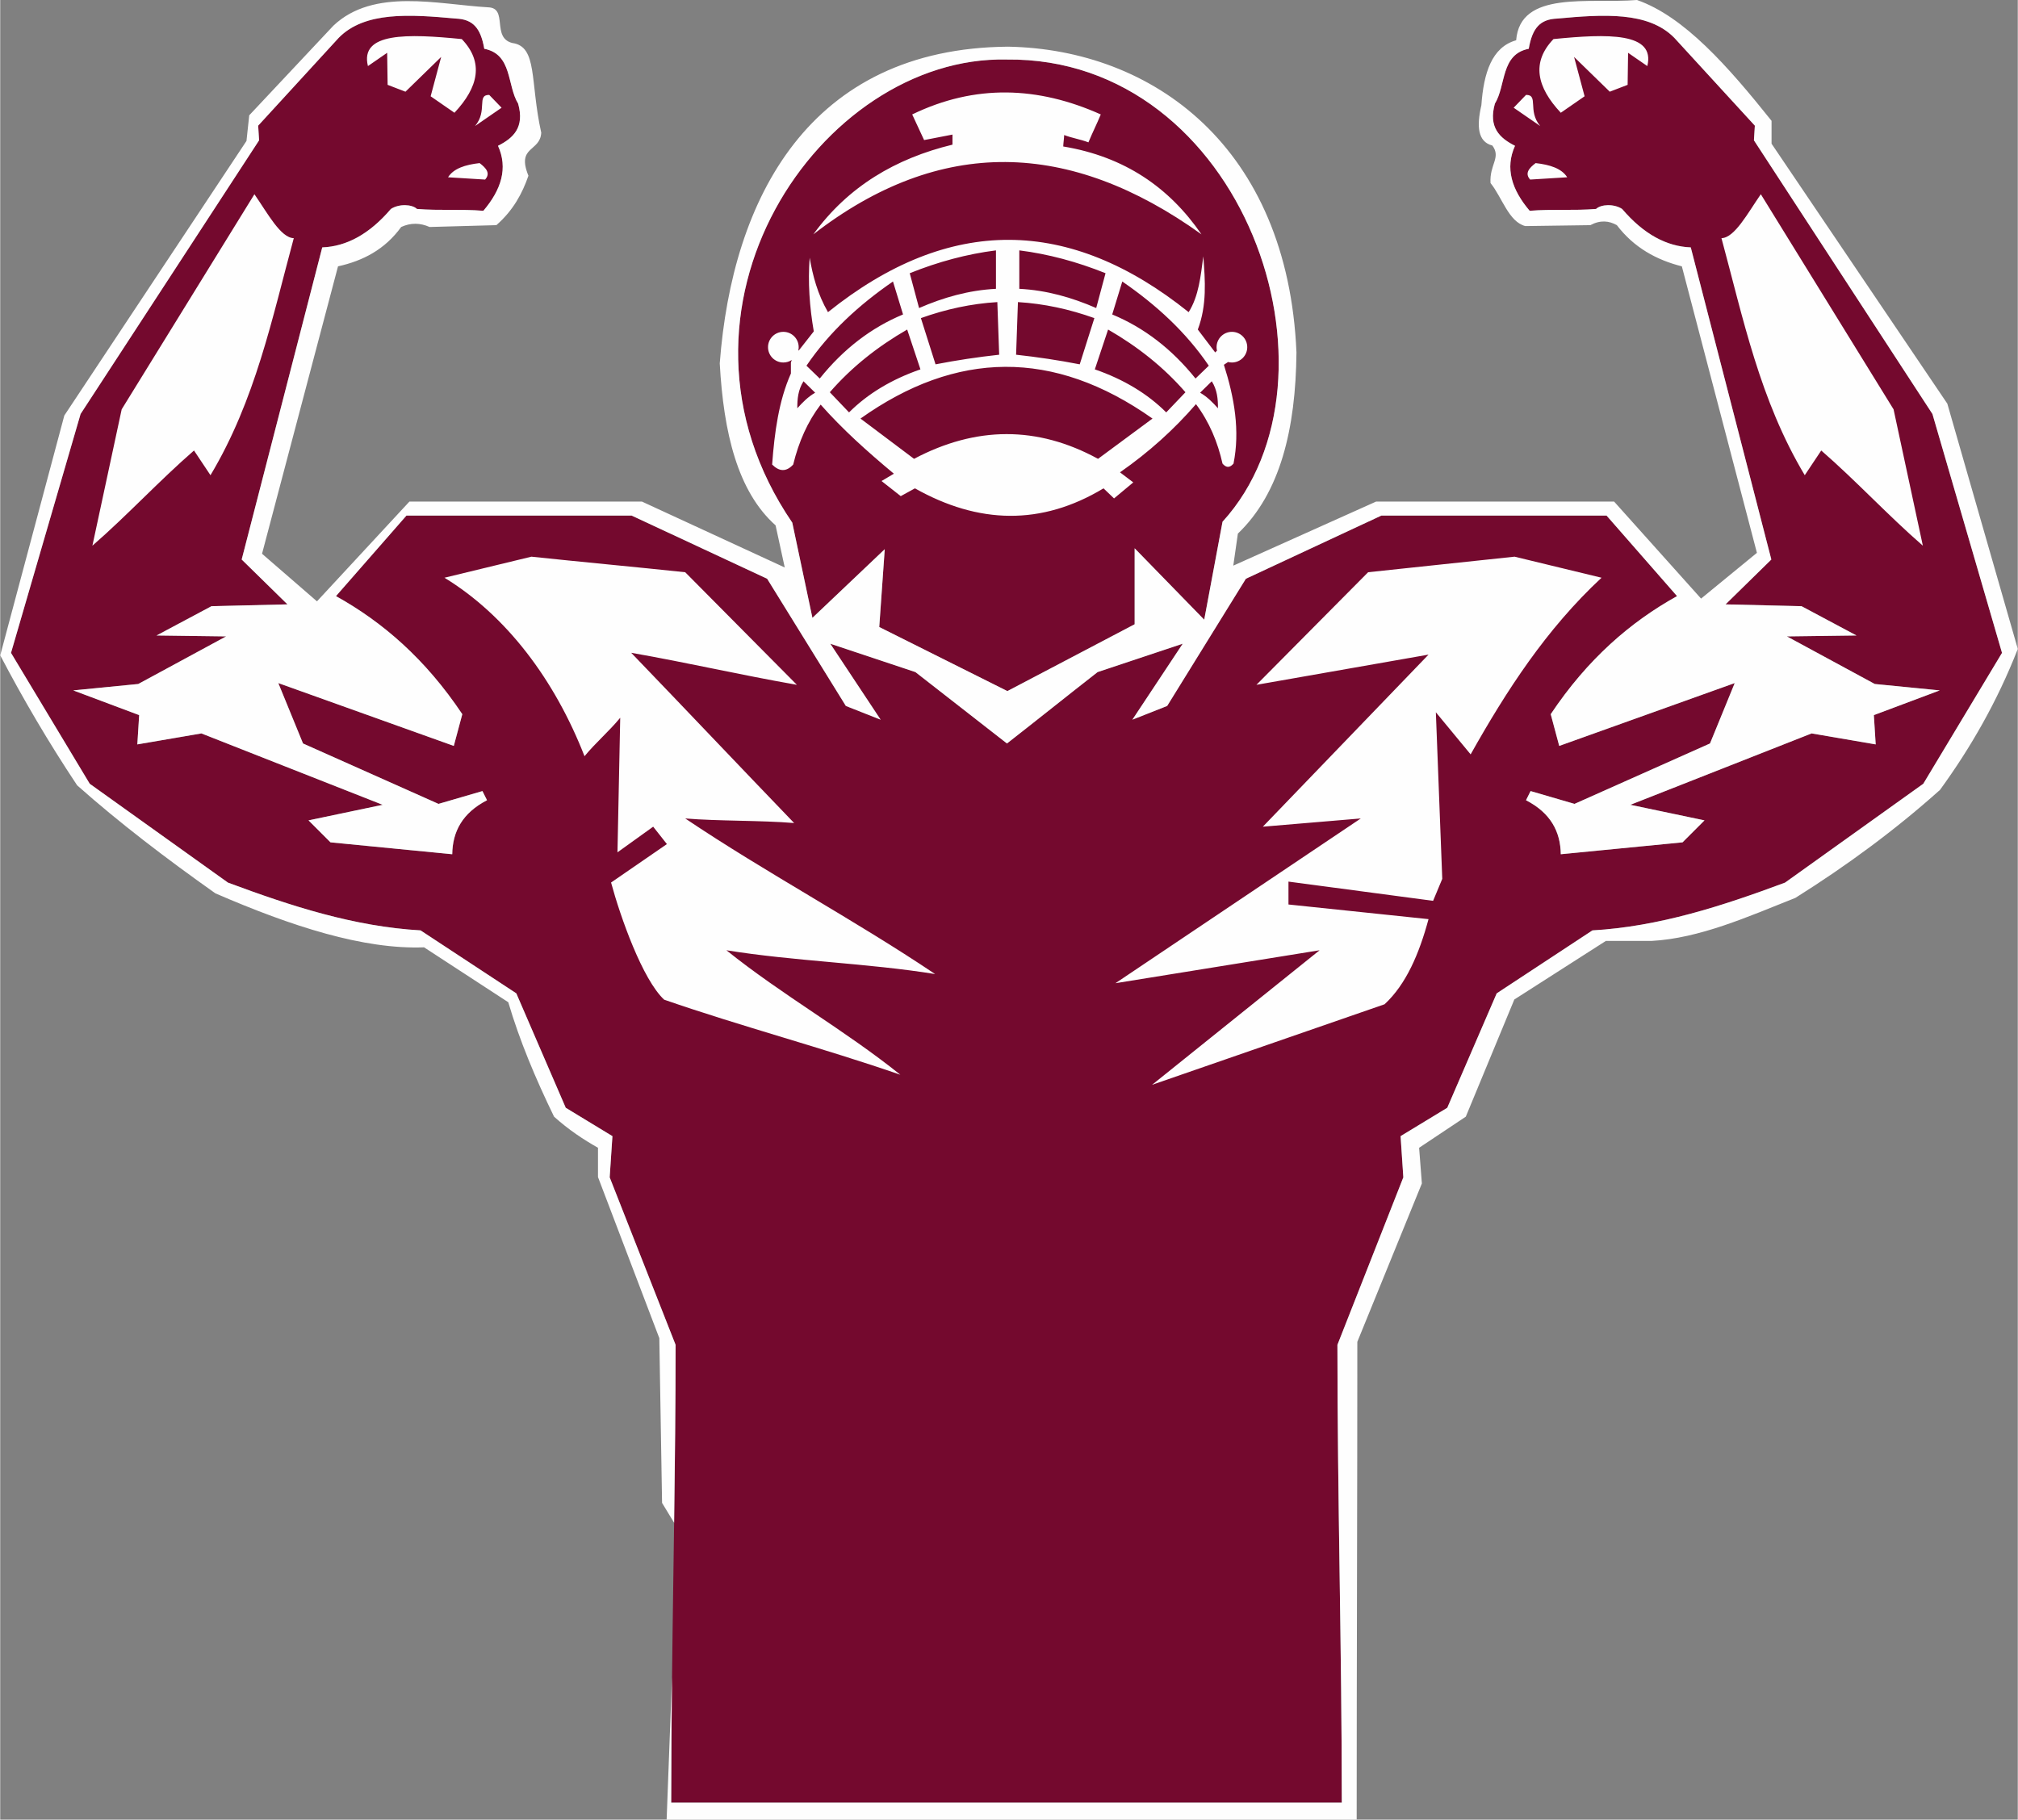 <?xml version="1.0" encoding="UTF-8"?>
<!DOCTYPE svg PUBLIC "-//W3C//DTD SVG 1.1//EN" "http://www.w3.org/Graphics/SVG/1.1/DTD/svg11.dtd">
<!-- Creator: CorelDRAW -->
<svg xmlns="http://www.w3.org/2000/svg" xml:space="preserve" width="2047px" height="1846px" version="1.1" style="shape-rendering:geometricPrecision; text-rendering:geometricPrecision; image-rendering:optimizeQuality; fill-rule:evenodd; clip-rule:evenodd"
viewBox="0 0 7034.1 6344.75"
 xmlns:xlink="http://www.w3.org/1999/xlink"
 xmlns:xodm="http://www.corel.com/coreldraw/odm/2003">
 <rect x="0" y="0" width="7034.1" height="6344.75" fill="#808080" stroke="none"/>
 <defs>
  <style type="text/css">
   <![CDATA[
    .fil1 {fill:#FEFEFE}
    .fil0 {fill:#74092E}
   ]]>
  </style>
 </defs>
 <g id="Layer_x0020_1">
  <path class="fil0" d="M4677.33 6285.62c0,-533.27 -15.26,-1062.99 -15.26,-1596.34l229.79 -584.05c-3.19,-47.87 -6.38,-95.75 -9.57,-143.62 54.26,-32.97 108.51,-65.95 162.76,-98.93 57.45,-132.98 114.9,-265.96 172.35,-398.94 111.26,-73.19 222.53,-146.38 333.8,-219.58 231.77,-13.27 452.56,-85.03 671.52,-166.59 160.64,-114.9 321.28,-229.8 481.93,-344.69 91.48,-152.13 182.98,-304.26 274.46,-456.38 -80.85,-277.67 -161.7,-555.33 -242.55,-832.99 -207.45,-318.08 -414.89,-636.18 -622.34,-954.26 1.06,-17.02 2.13,-34.05 3.19,-51.07 -93.62,-102.13 -187.24,-204.26 -280.86,-306.39 -91.09,-92.77 -248.69,-81.64 -408.51,-67.02 -58.42,2.4 -86.25,31.66 -98.94,105.32 -98.41,19.15 -78.73,127.66 -118.08,191.49 -23.06,82.51 16.52,119.76 70.21,146.82 -35.35,77.82 -11.46,153.05 51.07,226.6 78.72,-6.39 152.65,-0.01 231.38,-6.39 17.55,-16.49 62.23,-18.62 90.95,0 75.43,88.35 155.44,130.81 239.37,134.05 93.61,362.77 187.24,725.53 280.85,1088.3 -53.19,52.13 -106.38,104.26 -159.58,156.39 88.3,2.12 176.6,4.25 264.9,6.38 63.83,34.04 127.66,68.08 191.49,102.12 -80.85,1.07 -161.7,2.13 -242.55,3.2 102.13,55.32 204.26,110.63 306.39,165.95 75.53,7.45 151.06,14.89 226.59,22.34 -76.59,28.73 -153.19,57.45 -229.78,86.18 2.12,34.04 4.25,68.09 6.38,102.12 -74.47,-12.76 -148.95,-25.53 -223.41,-38.29 -210.64,82.97 -421.28,165.95 -631.92,248.93 86.17,18.09 172.34,36.17 258.51,54.26 -25.53,25.53 -51.06,51.07 -76.59,76.6 -141.49,13.83 -282.98,27.66 -424.48,41.48 -1.08,-78.49 -35.09,-143.83 -121.27,-188.3 5.31,-10.63 10.64,-21.27 15.96,-31.91 51.06,14.9 102.12,29.79 153.19,44.68 157.45,-70.21 314.89,-140.42 472.34,-210.64 28.72,-70.21 57.45,-140.42 86.17,-210.64 -203.95,73.04 -407.91,146.09 -611.86,219.12 -9.88,-36.86 -19.75,-73.74 -29.63,-110.6 128.43,-192.33 277.94,-321.51 440.43,-411.71 -81.92,-93.62 -163.83,-187.24 -245.75,-280.85 -261.7,0 -523.41,0 -785.12,0 -157.45,73.41 -314.89,146.81 -472.34,220.21 -91.49,147.87 -182.98,295.75 -274.47,443.62 -40.43,15.96 -80.85,31.92 -121.27,47.88 58.5,-88.3 117.02,-176.61 175.53,-264.9 -98.94,32.98 -197.88,65.96 -296.82,98.94 -106.38,82.97 -209.56,165.96 -315.95,248.93 -106.38,-82.97 -212.77,-165.96 -319.15,-248.93 -98.94,-32.98 -197.88,-65.96 -296.81,-98.94 58.51,88.29 117.02,176.6 175.53,264.9 -40.43,-15.96 -80.85,-31.92 -121.28,-47.88 -91.48,-147.87 -182.98,-295.75 -274.47,-443.62 -157.45,-73.4 -314.89,-146.8 -472.34,-220.21 -261.71,0 -523.41,0 -785.12,0 -81.91,93.61 -163.83,187.23 -245.74,280.85 162.49,90.2 311.99,219.38 440.43,411.71 -9.88,36.86 -19.76,73.74 -29.64,110.6 -203.95,-73.03 -407.91,-146.08 -611.86,-219.12 28.72,70.22 57.45,140.43 86.17,210.64 157.45,70.22 314.89,140.43 472.35,210.64 51.06,-14.89 102.12,-29.78 153.19,-44.68 5.32,10.64 10.64,21.28 15.95,31.91 -86.18,44.47 -120.19,109.81 -121.27,188.3 -141.49,-13.82 -282.98,-27.65 -424.47,-41.48 -25.53,-25.53 -51.07,-51.07 -76.6,-76.6 86.17,-18.09 172.34,-36.17 258.52,-54.26 -210.64,-82.98 -421.29,-165.96 -631.93,-248.93 -74.46,12.76 -148.93,25.53 -223.41,38.29 2.14,-34.03 4.26,-68.08 6.39,-102.12 -76.6,-28.73 -153.2,-57.45 -229.79,-86.18 75.53,-7.45 151.06,-14.89 226.6,-22.34 102.12,-55.32 204.26,-110.63 306.38,-165.95 -80.84,-1.07 -161.7,-2.13 -242.55,-3.2 63.83,-34.04 127.66,-68.08 191.49,-102.12 88.3,-2.13 176.6,-4.26 264.9,-6.38 -53.2,-52.13 -106.38,-104.26 -159.58,-156.39 93.61,-362.77 187.24,-725.53 280.86,-1088.3 83.92,-3.24 163.94,-45.7 239.36,-134.05 28.72,-18.62 73.41,-16.49 90.96,0 78.72,6.38 152.65,0 231.38,6.39 62.53,-73.55 86.41,-148.78 51.06,-226.6 53.69,-27.06 93.27,-64.31 70.22,-146.82 -39.36,-63.83 -19.68,-172.34 -118.09,-191.49 -12.68,-73.66 -40.51,-102.92 -98.94,-105.32 -159.82,-14.62 -317.41,-25.75 -408.51,67.02 -93.62,102.13 -187.24,204.26 -280.85,306.39 1.06,17.02 2.13,34.05 3.19,51.07 -207.45,318.08 -414.9,636.18 -622.35,954.26 -80.85,277.66 -161.7,555.32 -242.55,832.99 91.48,152.12 182.98,304.25 274.47,456.38 160.64,114.89 321.28,229.79 481.92,344.69 218.96,81.56 439.75,153.32 671.53,166.59 111.26,73.2 222.53,146.39 333.8,219.58 57.44,132.98 114.89,265.96 172.34,398.94 54.26,32.98 108.51,65.96 162.76,98.93 -3.19,47.87 -6.38,95.75 -9.57,143.62l229.79 584.05c0,533.35 -15.26,1063.07 -15.26,1596.34 742.56,0 1595.42,0 2337.98,0zm-415.84 -4466.34c-21.28,113.83 -42.55,227.66 -63.83,341.49 -80.85,-82.98 -161.7,-165.96 -242.55,-248.94 0,88.3 0,176.6 0,264.9 -147.88,77.66 -295.75,155.32 -443.62,232.98 -148.95,-74.47 -297.88,-148.94 -446.82,-223.41 6.38,-90.42 12.77,-180.85 19.15,-271.28 -84.04,79.79 -168.08,159.58 -252.13,239.37 -23.41,-110.65 -46.8,-221.28 -70.21,-331.92 -508.17,-745.18 100.26,-1629.17 746.81,-1614.91 826.55,-9.73 1211.78,1108.7 753.2,1611.72z"/>
  <path class="fil1" d="M3888.21 3428.31c285.11,-191.5 570.22,-382.99 855.33,-574.48 -113.83,9.58 -227.66,19.15 -341.49,28.72 192.55,-200 385.11,-400 577.66,-600 -200,35.1 -400,70.21 -600,105.32 129.78,-130.85 259.58,-261.71 389.36,-392.56 170.22,-18.09 340.43,-36.17 510.64,-54.26 101.07,24.47 202.13,48.94 303.2,73.41 -193.14,179.7 -331.46,393.65 -456.39,615.97 -40.42,-48.94 -80.84,-97.88 -121.27,-146.81 7.45,193.61 14.89,387.23 22.34,580.85 -10.64,25.53 -21.28,51.07 -31.92,76.6 -168.09,-22.34 -336.18,-44.69 -504.26,-67.03 0,26.6 0,53.19 0,79.79 162.77,17.02 325.53,34.05 488.3,51.07 -32.69,120.98 -77.94,226.91 -153.19,296.81 -270.22,93.62 -540.43,187.24 -810.65,280.86 194.68,-156.39 389.37,-312.78 584.05,-469.16 -237.24,38.3 -474.47,76.6 -711.71,114.9zm-1564.79 2916.44l18.74 -496.7c-1.66,145.7 -2.81,291.5 -2.81,437.57 742.56,0 1595.42,0 2337.98,0 0,-533.27 -15.26,-1062.99 -15.26,-1596.34l229.79 -584.05c-3.19,-47.87 -6.38,-95.75 -9.57,-143.62 54.26,-32.97 108.51,-65.95 162.76,-98.93 57.45,-132.98 114.9,-265.96 172.35,-398.94 111.26,-73.19 222.53,-146.38 333.8,-219.58 231.77,-13.27 452.56,-85.03 671.52,-166.59 160.64,-114.9 321.28,-229.8 481.93,-344.69 91.48,-152.13 182.98,-304.26 274.46,-456.38 -80.85,-277.67 -161.7,-555.33 -242.55,-832.99 -207.45,-318.08 -414.89,-636.18 -622.34,-954.26 1.06,-17.02 2.13,-34.05 3.19,-51.07 -93.62,-102.13 -187.24,-204.26 -280.86,-306.39 -91.09,-92.77 -248.69,-81.64 -408.51,-67.02 -58.42,2.4 -86.25,31.66 -98.94,105.32 -98.41,19.15 -78.73,127.66 -118.08,191.49 -23.06,82.51 16.52,119.76 70.21,146.82 -35.35,77.82 -11.46,153.05 51.07,226.6 78.72,-6.39 152.65,-0.01 231.38,-6.39 17.55,-16.49 62.23,-18.62 90.95,0 75.43,88.35 155.44,130.81 239.37,134.05 93.61,362.77 187.24,725.53 280.85,1088.3 -53.19,52.13 -106.38,104.26 -159.58,156.39 88.3,2.12 176.6,4.25 264.9,6.38 63.83,34.04 127.66,68.08 191.49,102.12 -80.85,1.07 -161.7,2.13 -242.55,3.2 102.13,55.32 204.26,110.63 306.39,165.95 75.53,7.45 151.06,14.89 226.59,22.34 -76.59,28.73 -153.19,57.45 -229.78,86.18 2.12,34.04 4.25,68.09 6.38,102.12 -74.47,-12.76 -148.95,-25.53 -223.41,-38.29 -210.64,82.97 -421.28,165.95 -631.92,248.93 86.17,18.09 172.34,36.17 258.51,54.26 -25.53,25.53 -51.06,51.07 -76.59,76.6 -141.49,13.83 -282.98,27.66 -424.48,41.48 -1.08,-78.49 -35.09,-143.83 -121.27,-188.3 5.31,-10.63 10.64,-21.27 15.96,-31.91 51.06,14.9 102.12,29.79 153.19,44.68 157.45,-70.21 314.89,-140.42 472.34,-210.64 28.72,-70.21 57.45,-140.42 86.17,-210.64 -203.95,73.04 -407.91,146.09 -611.86,219.12 -9.88,-36.86 -19.75,-73.74 -29.63,-110.6 128.43,-192.33 277.94,-321.51 440.43,-411.71 -81.92,-93.62 -163.83,-187.24 -245.75,-280.85 -261.7,0 -523.41,0 -785.12,0 -157.45,73.41 -314.89,146.81 -472.34,220.21 -91.49,147.87 -182.98,295.75 -274.47,443.62 -40.43,15.96 -80.85,31.92 -121.27,47.88 58.5,-88.3 117.02,-176.61 175.53,-264.9 -98.94,32.98 -197.88,65.96 -296.82,98.94 -106.38,82.97 -209.56,165.96 -315.95,248.93 -106.38,-82.97 -212.77,-165.96 -319.15,-248.93 -98.94,-32.98 -197.88,-65.96 -296.81,-98.94 58.51,88.29 117.02,176.6 175.53,264.9 -40.43,-15.96 -80.85,-31.92 -121.28,-47.88 -91.48,-147.87 -182.98,-295.75 -274.47,-443.62 -157.45,-73.4 -314.89,-146.8 -472.34,-220.21 -261.71,0 -523.41,0 -785.12,0 -81.91,93.61 -163.83,187.23 -245.74,280.85 162.49,90.2 311.99,219.38 440.43,411.71 -9.88,36.86 -19.76,73.74 -29.64,110.6 -203.95,-73.03 -407.91,-146.08 -611.86,-219.12 28.72,70.22 57.45,140.43 86.17,210.64 157.45,70.22 314.89,140.43 472.35,210.64 51.06,-14.89 102.12,-29.78 153.19,-44.68 5.32,10.64 10.64,21.28 15.95,31.91 -86.18,44.47 -120.19,109.81 -121.27,188.3 -141.49,-13.82 -282.98,-27.65 -424.47,-41.48 -25.53,-25.53 -51.07,-51.07 -76.6,-76.6 86.17,-18.09 172.34,-36.17 258.52,-54.26 -210.64,-82.98 -421.29,-165.96 -631.93,-248.93 -74.46,12.76 -148.93,25.53 -223.41,38.29 2.14,-34.03 4.26,-68.08 6.39,-102.12 -76.6,-28.73 -153.2,-57.45 -229.79,-86.18 75.53,-7.45 151.06,-14.89 226.6,-22.34 102.12,-55.32 204.26,-110.63 306.38,-165.95 -80.84,-1.07 -161.7,-2.13 -242.55,-3.2 63.83,-34.04 127.66,-68.08 191.49,-102.12 88.3,-2.13 176.6,-4.26 264.9,-6.38 -53.2,-52.13 -106.38,-104.26 -159.58,-156.39 93.61,-362.77 187.24,-725.53 280.86,-1088.3 83.92,-3.24 163.94,-45.7 239.36,-134.05 28.72,-18.62 73.41,-16.49 90.96,0 78.72,6.38 152.65,0 231.38,6.39 62.53,-73.55 86.41,-148.78 51.06,-226.6 53.69,-27.06 93.27,-64.31 70.22,-146.82 -39.36,-63.83 -19.68,-172.34 -118.09,-191.49 -12.68,-73.66 -40.51,-102.92 -98.94,-105.32 -159.82,-14.62 -317.41,-25.75 -408.51,67.02 -93.62,102.13 -187.24,204.26 -280.85,306.39 1.06,17.02 2.13,34.05 3.19,51.07 -207.45,318.08 -414.9,636.18 -622.35,954.26 -80.85,277.66 -161.7,555.32 -242.55,832.99 91.48,152.12 182.98,304.25 274.47,456.38 160.64,114.89 321.28,229.79 481.92,344.69 218.96,81.56 439.75,153.32 671.53,166.59 111.26,73.2 222.53,146.39 333.8,219.58 57.44,132.98 114.89,265.96 172.34,398.94 54.26,32.98 108.51,65.96 162.76,98.93 -3.19,47.87 -6.38,95.75 -9.57,143.62l229.79 584.05c0,207.21 -2.31,413.86 -5.12,620.4l-42.03 -69.23c-3.19,-191.49 -6.39,-382.98 -9.58,-574.47l-213.83 -561.71c0,-34.04 0,-68.08 0,-102.13 -51.07,-28.93 -102.12,-62.53 -153.19,-108.51 -64.66,-132.98 -120.46,-265.95 -159.58,-398.93 -97.87,-63.84 -195.74,-127.67 -293.62,-191.5 -210.81,8.06 -461.51,-72.89 -727.66,-188.29 -172.06,-121.73 -335.38,-246.37 -481.92,-376.61 -100.5,-151.06 -188.85,-302.13 -268.08,-453.2 74.47,-278.72 148.93,-557.45 223.4,-836.17 211.71,-319.16 423.41,-638.31 635.12,-957.46 3.19,-29.79 6.38,-59.58 9.57,-89.36 97.87,-104.26 195.75,-208.51 293.62,-312.77 140.64,-132.54 363.41,-74.01 539.37,-63.83 70.74,2.12 10.64,106.38 84.57,124.47 88.47,12.5 60.82,133.95 100.54,312.77 -3.73,67.55 -87.24,45.74 -44.68,150 -21.23,61 -52.15,119.85 -111.71,172.34 -77.66,2.13 -155.32,4.26 -232.98,6.39 -32.98,-14.66 -65.96,-15.13 -98.94,0 -56.96,78.63 -133.46,118.18 -220.21,137.23 -88.3,334.05 -176.6,668.09 -264.89,1002.13 63.82,55.32 127.66,110.64 191.49,165.96 107.44,-115.95 214.89,-231.92 322.34,-347.87 270.22,0 540.42,0 810.64,0 165.96,76.6 331.92,153.19 497.88,229.79 -10.64,-48.94 -21.27,-97.88 -31.92,-146.81 -132.51,-118.26 -181.35,-323.18 -194.68,-564.9 43.42,-574.86 311.72,-1098.69 1005.33,-1104.26 505.08,9.31 974.82,348.97 1005.33,1065.96 -2.54,268.48 -57.05,491.1 -204.26,631.93 -5.32,37.22 -10.63,74.46 -15.96,111.69 165.97,-74.46 331.92,-148.92 497.88,-223.38 276.6,0 553.2,0 829.79,0 101.07,112.76 202.13,225.54 303.2,338.3 64.89,-53.19 129.79,-106.38 194.69,-159.58 -87.24,-332.98 -174.48,-665.96 -261.71,-998.94 -89.15,-22.58 -167.23,-65.71 -226.6,-143.62 -27.04,-15.26 -57.01,-18.78 -92.56,0 -75.53,1.06 -151.06,2.13 -226.6,3.19 -57.98,-14.89 -80.84,-100 -121.27,-150 -4.25,-64.36 37.76,-88.83 6.38,-130.85 -51.36,-13.05 -55.06,-67.78 -38.3,-140.43 8.06,-113.3 36.57,-202.72 121.28,-226.59 13.82,-175.31 253.67,-126.84 421.28,-140.43 164.43,57.32 317.55,231.49 469.16,421.28 0,26.6 0,53.19 0,79.79 204.25,302.13 408.51,604.26 612.77,906.39 81.92,285.1 163.83,570.22 245.74,855.32 -72.14,184.41 -165.08,345.41 -271.28,491.5 -154.91,138.71 -323.83,263.42 -504.25,376.59 -167.04,66.4 -334.05,140.83 -501.08,150.01 -53.19,0 -106.38,0 -159.57,0 -106.38,68.08 -212.77,136.17 -319.15,204.25 -56.39,136.18 -112.77,272.35 -169.15,408.52 -54.26,36.17 -108.51,72.34 -162.77,108.51 3.19,41.49 6.39,82.98 9.58,124.47l-225 552.13c0,556.02 -2.26,1109.13 -2.26,1665.99 -790.22,0 -1615.54,0 -2405.75,0zm1938.07 -4525.47c-21.28,113.83 -42.55,227.66 -63.83,341.49 -80.85,-82.98 -161.7,-165.96 -242.55,-248.94 0,88.3 0,176.6 0,264.9 -147.88,77.66 -295.75,155.32 -443.62,232.98 -148.95,-74.47 -297.88,-148.94 -446.82,-223.41 6.38,-90.42 12.77,-180.85 19.15,-271.28 -84.04,79.79 -168.08,159.58 -252.13,239.37 -23.41,-110.65 -46.8,-221.28 -70.21,-331.92 -508.17,-745.18 100.26,-1629.17 746.81,-1614.91 826.55,-9.73 1211.78,1108.7 753.2,1611.72zm-941.49 -1314.91c-197.89,47.96 -363.82,145.65 -485.12,312.77 442.4,-342.53 893.8,-329.83 1353.21,0 -111.88,-163.09 -267.92,-270.97 -481.92,-306.39 0,-9.57 3.19,-30.32 3.19,-39.89 27.66,10.64 56.92,14.89 84.58,25.53 15.96,-38.3 27.12,-59.04 43.08,-97.34 -219.15,-98.17 -438.3,-106.09 -657.46,0 13.84,29.79 27.67,59.58 41.5,89.36 32.98,-6.38 65.96,-12.77 98.94,-19.15 0,11.71 0,23.41 0,35.11zm-497.89 394.18c10.86,63.29 27.44,126.59 63.84,189.88 423.46,-339.59 842.53,-332.76 1257.45,0 35.24,-55.79 42,-125.81 51.07,-194.68 6.68,85.1 12.91,170.22 -19.15,255.32 20.22,26.6 40.43,53.19 60.64,79.79l6.18 -6.18c-0.9,-3.91 -1.39,-7.98 -1.39,-12.16 0,-29.53 23.94,-53.46 53.46,-53.46 29.52,0 53.45,23.93 53.45,53.46 0,29.52 -23.93,53.45 -53.45,53.45 -4.64,0 -9.14,-0.59 -13.43,-1.7l-14.5 9.67c36.57,114.89 56.58,229.79 33.51,344.69 -15.25,17.39 -27.3,12.42 -38.29,0 -16.91,-75.13 -45.86,-145.09 -92.56,-207.45 -75.72,87.64 -163.63,167.17 -264.89,237.77 15.42,11.71 30.84,23.42 46.27,35.12 -22.34,18.62 -44.68,37.24 -67.02,55.86 -12.24,-11.7 -24.47,-23.41 -36.71,-35.11 -216.97,130.76 -436.23,124.56 -657.45,0 -16.49,9.04 -32.98,18.09 -49.47,27.13 -22.34,-17.56 -44.68,-35.11 -67.02,-52.66 14.36,-8.52 28.72,-17.03 43.08,-25.53 -92.27,-76.75 -180.07,-155.71 -255.32,-240.97 -45,58.79 -76.28,129 -95.74,209.05 -24.47,26.64 -48.94,24.42 -73.41,0 8.31,-112.61 23.01,-222 65.43,-317.56 0,-12.77 0,-25.53 0,-38.3l2.9 -8.71c-8.41,5.5 -18.44,8.7 -29.24,8.7 -29.51,0 -53.45,-23.93 -53.45,-53.45 0,-29.53 23.94,-53.46 53.45,-53.46 29.53,0 53.47,23.93 53.47,53.46 0,3.67 -0.37,7.26 -1.08,10.72l1.08 1.25c17.55,-22.34 35.1,-44.68 52.65,-67.02 -14.82,-85.64 -20.79,-171.28 -14.36,-256.92zm-11.17 376.6c79.75,-117.51 183.57,-212.28 301.6,-293.62 11.7,38.3 23.41,76.6 35.11,114.89 -110.56,45.93 -207.54,120.05 -290.43,223.41 -15.43,-14.89 -30.85,-29.78 -46.28,-44.68zm1206.43 184.31c-63.29,46.8 -126.6,93.62 -189.9,140.42 -211.68,-115.46 -425.54,-114.31 -641.49,0 -62.24,-46.8 -124.47,-93.62 -186.7,-140.42 333.08,-236.67 672.26,-244.2 1018.09,0zm196.26 -184.31c-79.75,-117.51 -183.57,-212.28 -301.6,-293.62 -11.7,38.3 -23.41,76.6 -35.11,114.89 110.56,45.93 207.54,120.05 290.43,223.41 15.43,-14.89 30.85,-29.78 46.28,-44.68zm31.91 148.42c0.32,-32.23 -2.67,-64.07 -21.54,-94.16 -13.57,13.3 -27.13,26.6 -40.7,39.9 24.74,14.09 43.89,33.77 62.24,54.26zm-113.31 -55.86c-75.61,-87.16 -166.41,-159.12 -269.68,-218.63 -15.43,46.28 -30.86,92.57 -46.27,138.84 101.17,35.01 183.92,85.21 248.93,150.01 22.34,-23.41 44.68,-46.81 67.02,-70.22zm-584.04 -314.37c-2.13,61.17 -4.27,122.34 -6.41,183.51 73.95,8.04 147.89,19.12 221.84,33.52 17.02,-53.73 34.05,-107.45 51.07,-161.18 -86.77,-31.02 -175.48,-50.37 -266.5,-55.85zm305.42 -100.68c-100.21,-40.29 -200.43,-67.02 -300.63,-79.64 0,44.68 0,89.36 0,134.04 95.19,4.89 183.54,30.24 268.09,67.03 10.84,-40.48 21.69,-80.95 32.54,-121.43zm-1074.58 470.91c-0.32,-32.23 2.67,-64.07 21.55,-94.16 13.56,13.3 27.13,26.6 40.69,39.9 -24.73,14.09 -43.88,33.77 -62.24,54.26zm113.31 -55.86c75.61,-87.16 166.41,-159.12 269.69,-218.63 15.42,46.28 30.85,92.57 46.27,138.84 -101.18,35.01 -183.93,85.21 -248.94,150.01 -22.34,-23.41 -44.68,-46.81 -67.02,-70.22zm584.04 -314.37c2.13,61.17 4.28,122.34 6.41,183.51 -73.95,8.04 -147.89,19.12 -221.84,33.52 -17.02,-53.73 -34.05,-107.45 -51.07,-161.18 86.77,-31.02 175.47,-50.37 266.5,-55.85zm-305.42 -100.68c100.21,-40.29 200.43,-67.02 300.63,-79.64 0,44.68 0,89.36 0,134.04 -95.18,4.89 -183.54,30.24 -268.09,67.03 -10.84,-40.48 -21.69,-80.95 -32.54,-121.43zm88.52 2443.73c-285.11,-191.49 -586.18,-351.07 -871.29,-542.56 113.84,9.58 265.96,6.38 379.79,15.96 -192.55,-200 -375.53,-393.62 -568.09,-593.63 200,35.11 377.67,76.6 577.67,111.71 -129.78,-130.85 -259.58,-261.71 -389.37,-392.56 -170.21,-18.09 -365.96,-36.17 -536.17,-54.26 -101.07,24.47 -202.13,48.94 -303.2,73.41 215.12,131.36 383.95,354.77 488.3,622.35 40.43,-48.94 84.05,-85.1 124.48,-134.04l-9.58 469.15 124.47 -89.37 47.87 60.64 -194.68 134.05c32.69,120.98 109.86,338.61 185.11,408.51 270.22,93.62 553.2,168.09 823.42,261.71 -194.69,-156.38 -411.72,-277.67 -606.4,-434.05 237.24,38.3 490.43,44.68 727.67,82.98zm-2835.97 -1969.16c154.25,-250.01 308.51,-500.01 462.77,-750.01 45.75,66.01 91.49,152.33 137.24,153.19 -75.82,280.2 -133.65,564.39 -290.43,826.6 -15.96,-23.4 -41.49,-62.76 -57.45,-86.17 -121.27,105.32 -232.98,226.6 -354.25,331.92 34.03,-158.51 68.08,-317.02 102.12,-475.53zm925.55 -1243.13c-22.34,15.43 -44.69,30.86 -67.03,46.28 -29.17,-118.09 138.16,-112.9 327.14,-94.15 77.67,81.09 58.51,167.33 -25.53,256.92 -27.66,-19.15 -55.33,-38.3 -82.99,-57.45 12.24,-45.74 24.47,-91.48 36.71,-137.23 -41.49,40.43 -82.98,80.85 -124.47,121.28 -20.75,-7.98 -41.49,-15.96 -62.24,-23.94 -0.53,-37.24 -1.06,-74.47 -1.59,-111.71zm306.37 255.34c45.22,-53.73 4.25,-109.04 49.47,-108.51 14.36,14.89 28.73,29.79 43.09,44.68 -30.85,21.27 -61.71,42.55 -92.56,63.83zm15.97 129.25c23.1,17.48 38.72,35.7 19.15,57.44 -43.08,-2.66 -86.17,-5.32 -129.26,-7.98 19.63,-31.12 60.69,-43.87 110.11,-49.46zm4929.59 858.54c-154.26,-250.01 -308.51,-500.01 -462.77,-750.01 -45.75,66.01 -91.49,152.33 -137.24,153.19 75.82,280.2 133.65,564.39 290.43,826.6 15.96,-23.4 41.49,-62.76 57.45,-86.17 121.27,105.32 232.98,226.6 354.25,331.92 -34.03,-158.51 -68.08,-317.02 -102.12,-475.53zm-925.55 -1243.13c22.34,15.43 44.68,30.86 67.02,46.28 29.18,-118.09 -138.15,-112.9 -327.13,-94.15 -77.67,81.09 -58.51,167.33 25.53,256.92 27.66,-19.15 55.33,-38.3 82.98,-57.45 -12.23,-45.74 -24.46,-91.48 -36.7,-137.23 41.49,40.43 82.98,80.85 124.47,121.28 20.75,-7.98 41.49,-15.96 62.24,-23.94 0.53,-37.24 1.06,-74.47 1.59,-111.71zm-306.37 255.34c-45.22,-53.73 -4.25,-109.04 -49.47,-108.51 -14.36,14.89 -28.73,29.79 -43.09,44.68 30.85,21.27 61.71,42.55 92.56,63.83zm-15.97 129.25c-23.1,17.48 -38.72,35.7 -19.15,57.44 43.08,-2.66 86.17,-5.32 129.26,-7.98 -19.63,-31.12 -60.69,-43.87 -110.11,-49.46z"/>
 </g>
</svg>
